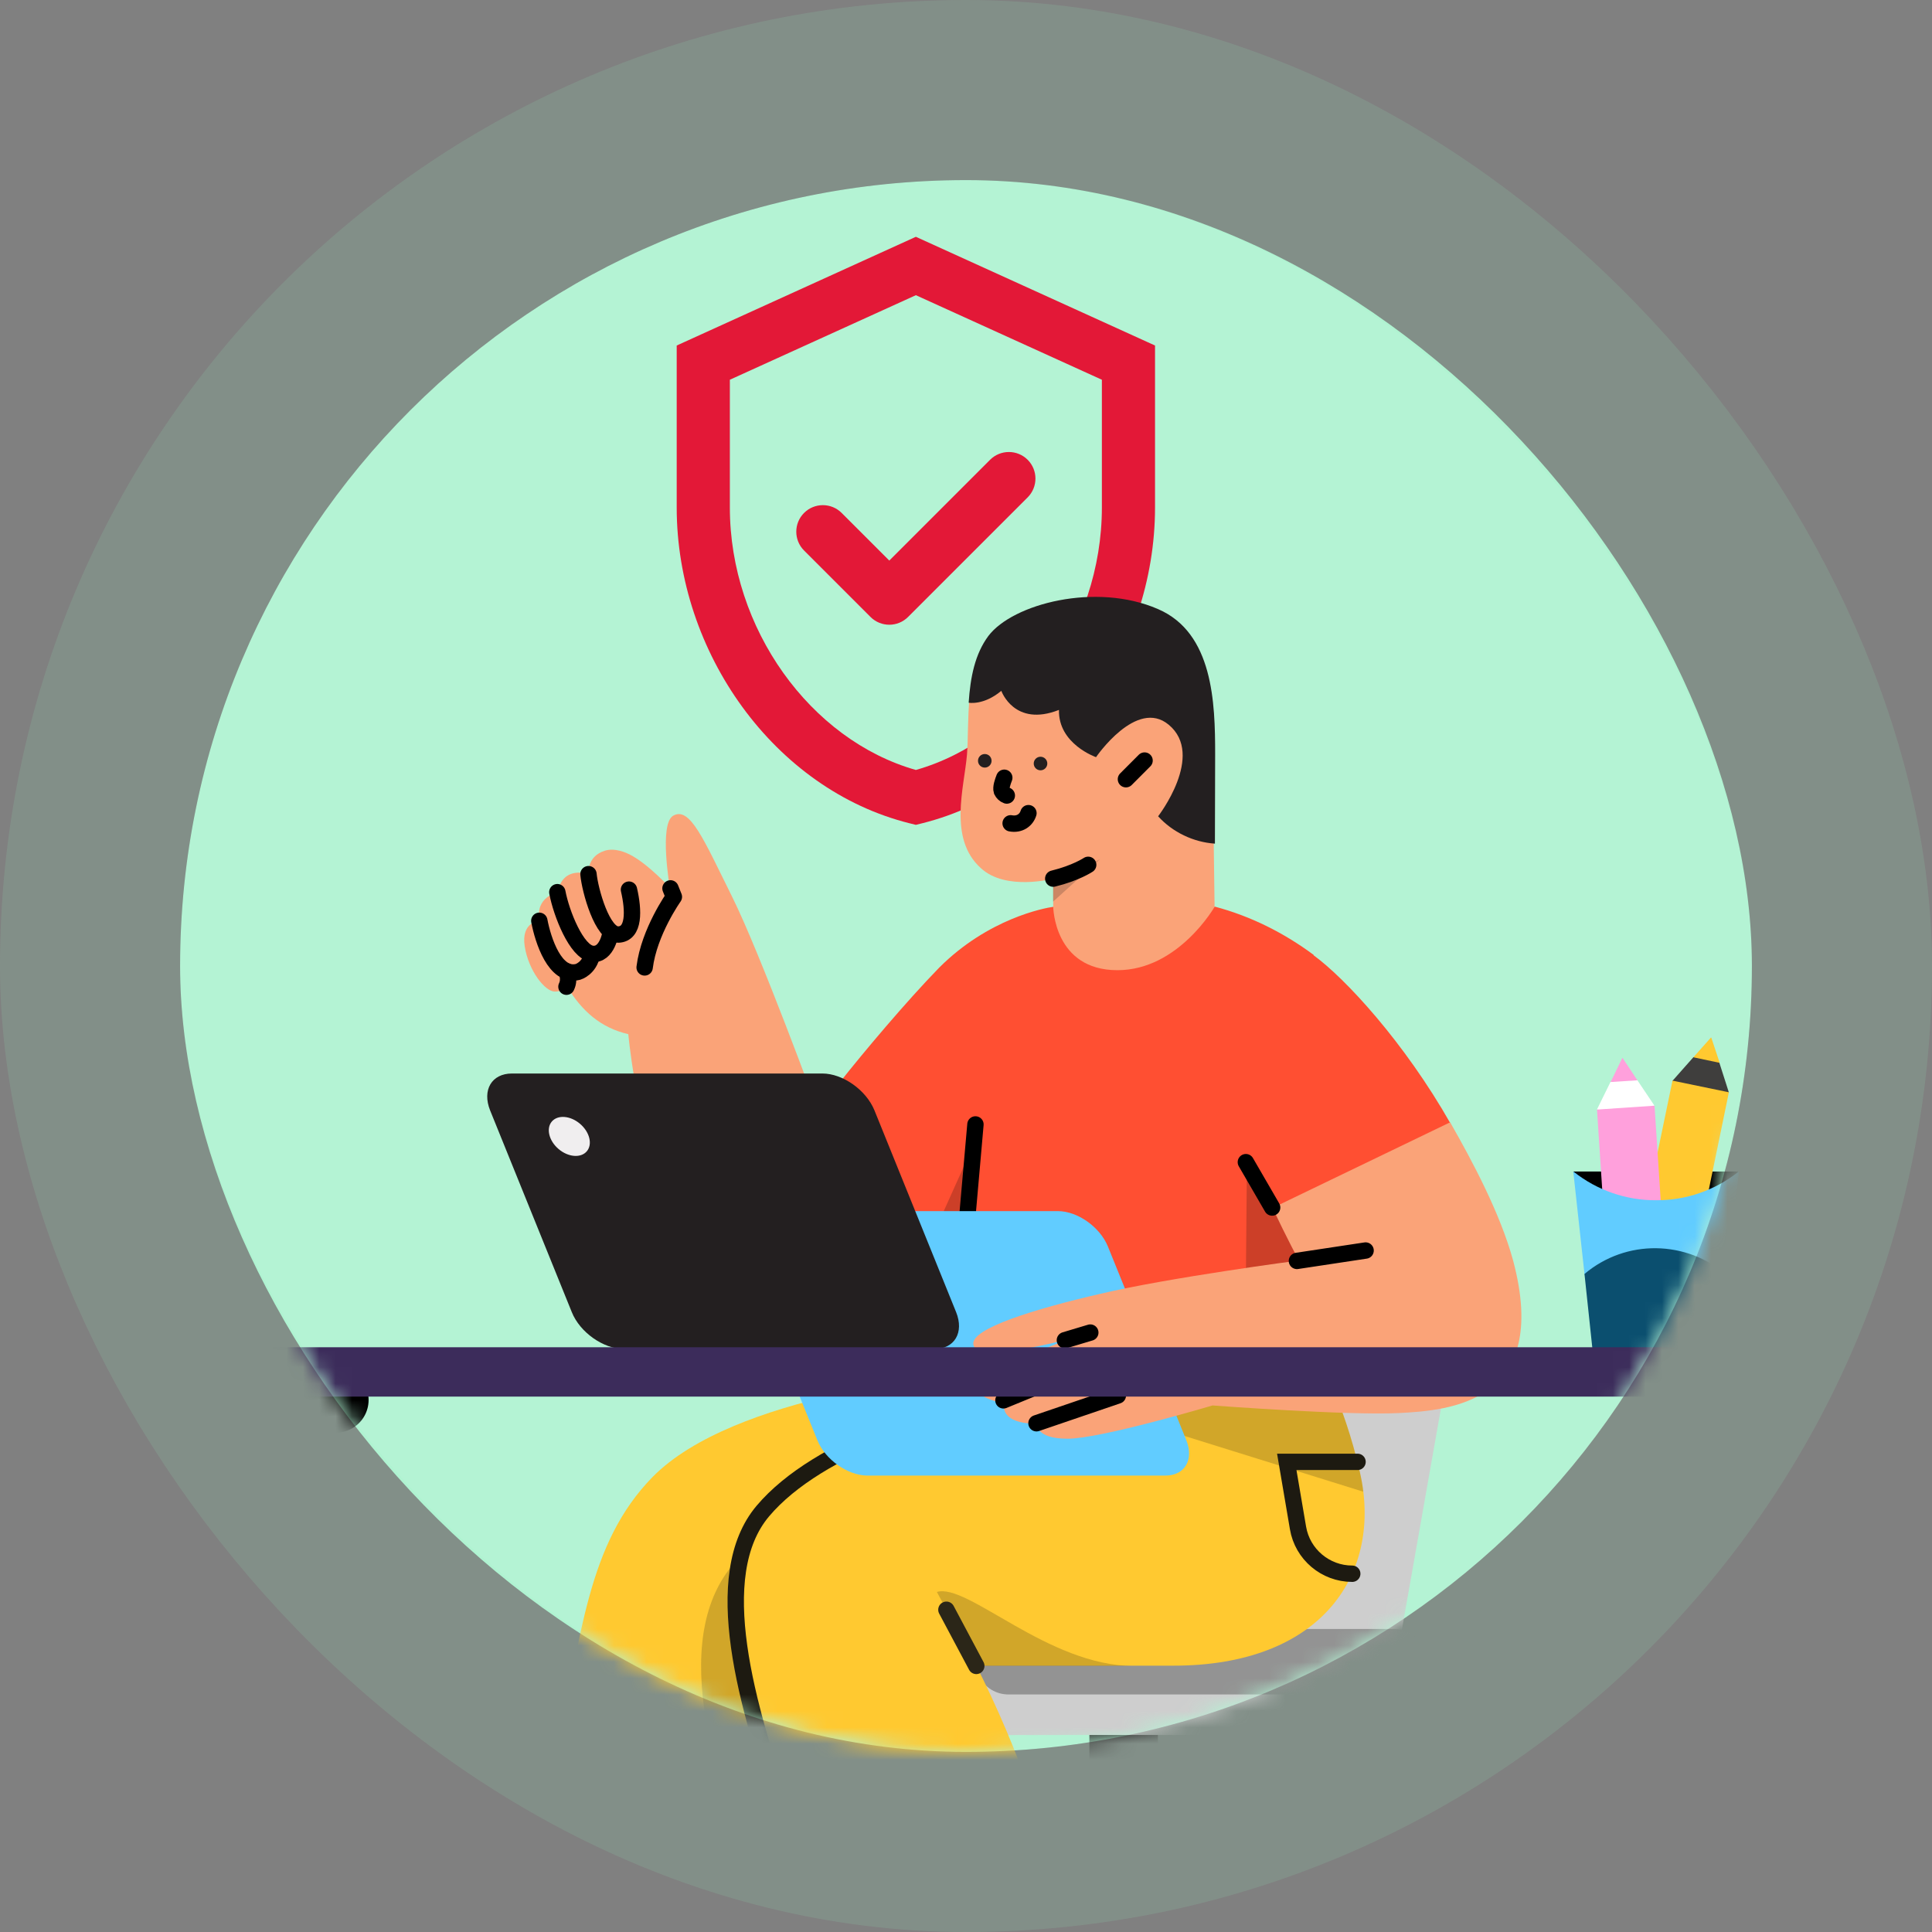 <svg width="118" height="118" viewBox="0 0 118 118" fill="none" xmlns="http://www.w3.org/2000/svg">
<rect x="0" y="0" width="118" height="118" fill="#808080" stroke="none"/>
<rect x="11" y="11" width="96" height="96" rx="48" fill="#B4F3D4"/>
<rect x="5.5" y="5.5" width="107" height="107" rx="53.5" stroke="#95EBC0" stroke-opacity="0.14" stroke-width="11"/>
<mask id="mask0_450_2716" style="mask-type:alpha" maskUnits="userSpaceOnUse" x="11" y="11" width="96" height="96">
<rect x="11" y="11" width="96" height="96" rx="48" fill="white"/>
</mask>
<g mask="url(#mask0_450_2716)">
<path fill-rule="evenodd" clip-rule="evenodd" d="M70.545 21.103L55.938 14.463L41.331 21.103V31.001C41.331 39.844 47.294 48.22 55.544 50.281L55.938 50.379L56.331 50.281C64.582 48.22 70.545 39.844 70.545 31.001V21.103ZM44.577 31.001V23.193L55.938 18.029L67.299 23.193V31.001C67.299 38.385 62.383 45.198 55.938 47.027C49.493 45.198 44.577 38.385 44.577 31.001ZM62.766 30.378C63.4 29.744 63.4 28.716 62.766 28.082C62.132 27.449 61.105 27.449 60.471 28.082L54.315 34.238L51.405 31.328C50.771 30.695 49.743 30.695 49.11 31.328C48.476 31.962 48.476 32.99 49.11 33.624L53.167 37.681C53.801 38.315 54.829 38.315 55.462 37.681L62.766 30.378Z" fill="#E31837"/>
<path d="M70.715 129.821L70.721 103.416L66.535 103.412L66.531 129.821H70.715Z" fill="#231F20"/>
<path d="M84.937 103.42L89.15 79.545C89.334 78.506 89.098 77.53 88.486 76.799C88.177 76.441 87.791 76.156 87.356 75.964C86.923 75.772 86.452 75.68 85.978 75.692H69.979C67.854 75.692 65.821 77.421 65.446 79.544L61.236 103.42H84.937ZM79.208 93.438C79.379 93.434 79.552 93.466 79.71 93.537C79.869 93.605 80.009 93.709 80.123 93.84C80.237 93.98 80.319 94.143 80.363 94.317C80.405 94.491 80.409 94.674 80.375 94.85C80.3 95.239 80.094 95.591 79.793 95.847C79.492 96.105 79.112 96.252 78.716 96.264H71.714C71.538 96.27 71.361 96.237 71.199 96.164C71.037 96.093 70.894 95.982 70.781 95.846C70.668 95.709 70.589 95.549 70.548 95.376C70.507 95.204 70.507 95.025 70.546 94.852C70.622 94.462 70.828 94.111 71.128 93.853C71.43 93.597 71.81 93.45 72.206 93.438H79.208Z" fill="#CECECE"/>
<path opacity="0.2" d="M84.937 103.42L85.403 100.782L62.282 97.537L61.236 103.42H84.937Z" fill="#939393"/>
<path d="M43.49 101.791H64.784C65.905 101.791 66.814 102.7 66.814 103.82V103.937C66.814 105.056 65.905 105.966 64.784 105.966H43.49C42.368 105.966 41.46 105.056 41.46 103.937V103.82C41.46 102.7 42.368 101.791 43.49 101.791Z" fill="#CECECE"/>
<path d="M61.384 101.791H84.908C86.028 101.791 86.938 102.7 86.938 103.82V103.937C86.938 105.056 86.028 105.966 84.908 105.966H61.384C60.264 105.966 59.355 105.056 59.355 103.937V103.82C59.355 102.7 60.264 101.791 61.384 101.791Z" fill="#CECECE"/>
<path d="M61.587 101.491H85.138" stroke="#939393" stroke-width="4" stroke-linecap="round" stroke-linejoin="round"/>
<path d="M51.501 65.868C50.569 67.033 49.947 67.81 49.947 67.81C49.947 67.81 46.44 58.231 44.705 54.749C42.971 51.254 42.143 49.249 41.12 49.818C40.239 50.311 40.913 54.219 40.913 54.219C40.913 54.219 39.567 52.744 38.454 52.187C38.299 52.109 37.561 51.747 36.913 51.967C35.8 52.342 35.956 53.391 35.956 53.391C35.956 53.391 34.376 52.821 34.066 54.491C34.066 54.491 32.642 54.801 32.966 56.225C32.966 56.225 31.814 56.291 32.047 57.791C32.279 59.293 33.29 60.562 33.885 60.562C34.182 60.562 34.44 60.471 34.623 60.25C35.554 61.764 36.694 62.775 38.375 63.163C38.375 63.163 39.955 81.18 49.028 81.18C53.106 81.18 56.108 78.864 57.688 77.271L51.501 65.868Z" fill="#FAA378"/>
<path d="M32.94 56.239C33.159 57.403 33.897 59.733 35.308 59.357C35.308 59.357 36.007 59.15 36.163 58.27" stroke="black" stroke-linecap="round" stroke-linejoin="round"/>
<path d="M34.04 54.491C34.285 55.798 35.218 58.141 36.163 58.257C37.107 58.374 37.301 56.924 37.301 56.924" stroke="black" stroke-linecap="round" stroke-linejoin="round"/>
<path d="M35.942 53.391C36.032 54.361 36.784 57.118 37.768 57.079C38.751 57.041 38.713 55.617 38.415 54.336" stroke="black" stroke-linecap="round" stroke-linejoin="round"/>
<path d="M34.597 60.265C34.83 59.785 34.597 59.32 34.597 59.32" stroke="black" stroke-linecap="round" stroke-linejoin="round"/>
<path d="M76.429 87.225L75.446 82.656L59.046 83.537L58.063 84.054C58.063 84.054 44.834 85.115 39.839 90.228C35.916 94.254 35.451 99.832 33.935 107.819C33.535 109.966 33.147 112.116 32.809 113.863L46.09 120.334C48.407 111.623 48.614 107.274 48.602 101.644L64.702 101.696C72.339 101.722 78.035 94.68 76.429 87.225Z" fill="#FFC930"/>
<path opacity="0.2" d="M48.588 101.645L45.779 94.578C41.236 98.215 42.143 106.059 47.009 116.634C48.459 110.266 48.614 106.396 48.588 101.645Z" fill="#1D1A11"/>
<path d="M83.056 89.905C82.047 85.491 80.416 82.708 80.416 82.708L71.304 83.29C71.304 83.29 52.406 85.4 46.595 92.286C41.87 97.89 48.511 111.546 50.84 119.208H65.557C64.288 112.582 62.166 106.757 59.629 101.734H71.627C80.869 101.748 84.454 95.987 83.056 89.905Z" fill="#FFC930"/>
<path opacity="0.2" d="M83.056 89.905C82.047 85.491 80.416 82.708 80.416 82.708L71.303 83.29C71.303 83.29 59.072 84.791 66.411 85.853L83.263 91.108C83.225 90.719 83.147 90.319 83.056 89.905Z" fill="#1D1A11"/>
<path opacity="0.2" d="M57.222 97.232L59.643 101.749C59.643 101.749 73.181 101.749 69.233 101.749C64.004 101.749 59.086 96.662 57.222 97.232Z" fill="#1D1A11"/>
<path d="M54.218 87.419C51.087 88.674 48.29 90.279 46.595 92.286C43.269 96.221 45.572 104.143 48.031 111.157" stroke="#1D1A11" stroke-linecap="round" stroke-linejoin="round"/>
<path d="M59.901 53.017C61.428 54.44 64.328 53.664 64.328 53.664V62.051L73.867 60.575L74.191 55.98L74.061 46.389C74.061 43.257 74.061 39.724 70.682 38.274C66.904 36.629 61.881 37.16 60.379 39.114C58.891 41.083 59.215 44.111 59.06 46.092C58.891 48.098 57.908 51.217 59.901 53.017Z" fill="#FAA378"/>
<path d="M88.61 68.652C85.763 63.63 82.125 59.721 80.235 58.349V58.323C78.423 56.978 76.391 55.955 74.191 55.372C74.191 55.372 71.977 59.256 68.249 59.256C64.366 59.256 64.328 55.385 64.328 55.385C63.783 55.462 60.367 56.097 57.364 59.099C55.37 61.145 52.744 64.265 51.242 66.167L57.481 77.492C57.972 76.987 58.541 76.315 58.943 75.732L58.036 84.119H81.128L80.728 72.561L88.61 68.652Z" fill="#FF4F32"/>
<path opacity="0.2" d="M64.314 53.675V55.073L67.188 52.472C65.7 53.325 64.314 53.675 64.314 53.675Z" fill="#171717"/>
<path d="M59.163 42.919C59.163 42.919 60.069 43.1 61.157 42.194C61.157 42.194 61.946 44.433 64.678 43.359C64.626 45.443 66.942 46.245 66.942 46.245C66.942 46.245 69.415 42.622 71.382 44.265C73.621 46.129 70.734 49.856 70.734 49.856C71.615 50.828 72.884 51.437 74.203 51.527L74.217 46.064C74.217 42.932 74.1 38.648 70.722 37.198C66.942 35.554 61.855 36.875 60.367 38.842C59.551 39.942 59.267 41.341 59.163 42.919Z" fill="#231F20"/>
<path opacity="0.2" d="M76.158 70.957L76.041 84.146H81.142L79.497 76.897L76.158 70.957Z" fill="black"/>
<path opacity="0.2" d="M50.97 66.528C50.349 67.318 49.947 67.796 49.947 67.796L50.763 69.88L50.97 66.528Z" fill="#171717"/>
<path opacity="0.2" d="M55.254 79.279C56.199 78.658 56.989 77.972 57.596 77.363C58.089 76.858 58.555 76.315 58.956 75.732L59.577 69.662L55.254 79.279Z" fill="black"/>
<path d="M50.892 70.204L49.947 67.81" stroke="black" stroke-width="4" stroke-linecap="round"/>
<path d="M58.955 75.745L59.577 68.677" stroke="black" stroke-linecap="round"/>
<path d="M68.768 47.592L69.906 46.452" stroke="black" stroke-linecap="round"/>
<path d="M49.921 87.962L45.133 76.133C44.653 74.941 45.224 73.971 46.414 73.971H64.612C65.804 73.971 67.175 74.928 67.668 76.133L72.456 87.962C72.934 89.153 72.365 90.124 71.175 90.124H52.963C51.773 90.112 50.4 89.153 49.921 87.962Z" fill="#61CCFF"/>
<path d="M50.802 78.532C51.149 78.124 50.972 77.401 50.404 76.92C49.839 76.439 49.098 76.38 48.75 76.787C48.403 77.196 48.581 77.917 49.146 78.4C49.713 78.881 50.453 78.94 50.802 78.532Z" fill="white"/>
<path d="M61.726 50.286C62.269 50.389 62.683 50.091 62.814 49.665" stroke="black" stroke-linecap="round"/>
<path d="M65.195 81.802C64.885 81.957 60.846 83.511 60.069 84.144C58.658 85.27 61.312 85.698 61.312 85.698C61.157 87.096 63.344 86.941 63.344 86.941C63.344 86.941 63.188 87.872 65.207 87.872C67.24 87.872 74.06 85.84 74.06 85.84C74.06 85.84 82.293 86.461 85.413 86.306C88.519 86.151 94.733 85.684 92.415 76.986C91.638 74.139 89.955 70.968 88.57 68.547L77.724 73.777C78.591 75.615 79.329 76.986 79.329 76.986C79.329 76.986 71.434 78.022 67.214 79.019C63.176 79.951 59.319 81.142 59.448 82.099C59.577 83.329 65.195 81.802 65.195 81.802Z" fill="#FAA378"/>
<path d="M68.275 85.232L63.305 86.927" stroke="black" stroke-linecap="round"/>
<path d="M67.344 83.044L61.286 85.529" stroke="black" stroke-linecap="round"/>
<path d="M66.592 81.389L65.04 81.855" stroke="black" stroke-linecap="round"/>
<path d="M61.493 48.588C61.35 48.537 61.247 48.433 61.183 48.304C61.117 48.097 61.247 47.735 61.338 47.502" stroke="black" stroke-linecap="round"/>
<path d="M60.148 46.882C60.377 46.882 60.562 46.695 60.562 46.467C60.562 46.238 60.377 46.053 60.148 46.053C59.918 46.053 59.733 46.238 59.733 46.467C59.733 46.695 59.918 46.882 60.148 46.882Z" fill="#231F20"/>
<path d="M63.551 47.048C63.781 47.048 63.966 46.862 63.966 46.633C63.966 46.406 63.781 46.219 63.551 46.219C63.321 46.219 63.137 46.406 63.137 46.633C63.137 46.862 63.321 47.048 63.551 47.048Z" fill="#231F20"/>
<path d="M82.914 89.285H78.591L79.278 93.323C79.549 94.927 80.947 96.118 82.591 96.118" stroke="#1D1A11" stroke-linecap="round"/>
<path d="M59.629 101.748C59.629 101.748 58.386 99.406 57.803 98.318" stroke="#2B2618" stroke-linecap="round" stroke-linejoin="round"/>
<path d="M40.951 54.259L41.158 54.776C41.158 54.776 39.644 56.9 39.372 59.087" stroke="black" stroke-linecap="round" stroke-linejoin="round"/>
<path d="M66.463 52.821C66.463 52.821 65.713 53.325 64.328 53.663" stroke="black" stroke-linecap="round"/>
<path d="M83.406 76.378L79.212 77.012" stroke="black" stroke-linecap="round"/>
<path d="M76.093 70.981L77.698 73.751" stroke="black" stroke-linecap="round"/>
<path d="M34.924 80.142L29.934 67.818C29.437 66.577 30.029 65.566 31.27 65.566H50.227C51.467 65.566 52.896 66.565 53.409 67.818L58.397 80.142C58.896 81.382 58.302 82.392 57.062 82.392H38.093C36.851 82.379 35.422 81.382 34.924 80.142Z" fill="#231F20"/>
<path d="M35.84 70.317C36.203 69.892 36.017 69.141 35.426 68.638C34.838 68.136 34.066 68.075 33.703 68.5C33.343 68.925 33.527 69.677 34.116 70.179C34.706 70.681 35.478 70.743 35.84 70.317Z" fill="#F0EEEF"/>
<path d="M104.323 64.288L105.004 64.9C105.017 64.9 105.017 64.911 105.017 64.923L105.593 66.721C105.593 66.733 105.593 66.744 105.569 66.744L103.77 66.734C103.77 66.734 102.265 66.086 102.147 66.028V66.016L103.417 64.582C103.417 64.582 103.43 64.57 103.441 64.57L104.323 64.288Z" fill="#3F3E3D"/>
<path d="M101.043 67.521L100.007 65.98L99.184 65.875L98.362 66.086L97.539 67.757C97.539 67.767 97.539 67.767 97.551 67.767L99.29 68.014L101.031 67.533C101.054 67.533 101.054 67.533 101.043 67.521Z" fill="white"/>
<path d="M98.374 74.328L103.734 74.422L106.179 71.576C106.192 71.566 106.179 71.553 106.168 71.553H96.104C96.093 71.553 96.093 71.566 96.093 71.576L98.374 74.328Z" fill="black"/>
<path d="M99.549 78.549L102.147 66.016C102.147 66.004 102.16 66.004 102.16 66.004L105.58 66.71C105.593 66.71 105.593 66.721 105.593 66.721L103.006 79.265L99.549 78.549Z" fill="#FFC930"/>
<path d="M104.523 63.383L105.027 64.9C105.027 64.911 105.027 64.911 105.016 64.911L103.453 64.581C103.441 64.581 103.441 64.57 103.441 64.558L104.499 63.37C104.499 63.37 104.51 63.37 104.523 63.383Z" fill="#FFC930"/>
<path d="M97.551 67.768L101.043 67.533C101.054 67.533 101.054 67.533 101.054 67.544L101.889 80.324L98.374 80.548L97.539 67.768C97.539 67.768 97.539 67.768 97.551 67.768Z" fill="#FFA0DC"/>
<path d="M99.079 64.629L98.374 66.086L100.007 65.981L99.102 64.617C99.102 64.617 99.091 64.617 99.079 64.629Z" fill="#FFA0DC"/>
<path d="M101.149 73.306C102.97 73.317 104.746 72.705 106.179 71.566C106.192 71.553 106.204 71.566 106.204 71.576L105.51 77.902L104.381 81.7L97.963 81.641L96.775 77.809L96.093 71.576C96.093 71.566 96.104 71.566 96.116 71.566C97.551 72.705 99.326 73.317 101.149 73.306Z" fill="#61CCFF"/>
<path d="M96.775 77.809C99.313 75.668 103.006 75.727 105.498 77.902V77.914L105.016 82.346H97.256L96.775 77.809Z" fill="#0B4F6F"/>
<path d="M17.559 134.938V84.819L20.513 84.808V134.938H17.559Z" fill="#3C2C5B"/>
<path opacity="0.2" d="M17.559 89.874V84.819L20.513 84.808V88.554L17.559 89.874Z" fill="black"/>
<path d="M109.969 85.503H107.015" stroke="black" stroke-width="4" stroke-linecap="round" stroke-linejoin="round"/>
<path d="M20.513 85.503H17.559" stroke="black" stroke-width="4" stroke-linecap="round" stroke-linejoin="round"/>
<path d="M12 85.3V82.286H115.528L115.54 85.3H12Z" fill="#3C2C5B"/>
</g>
</svg>
